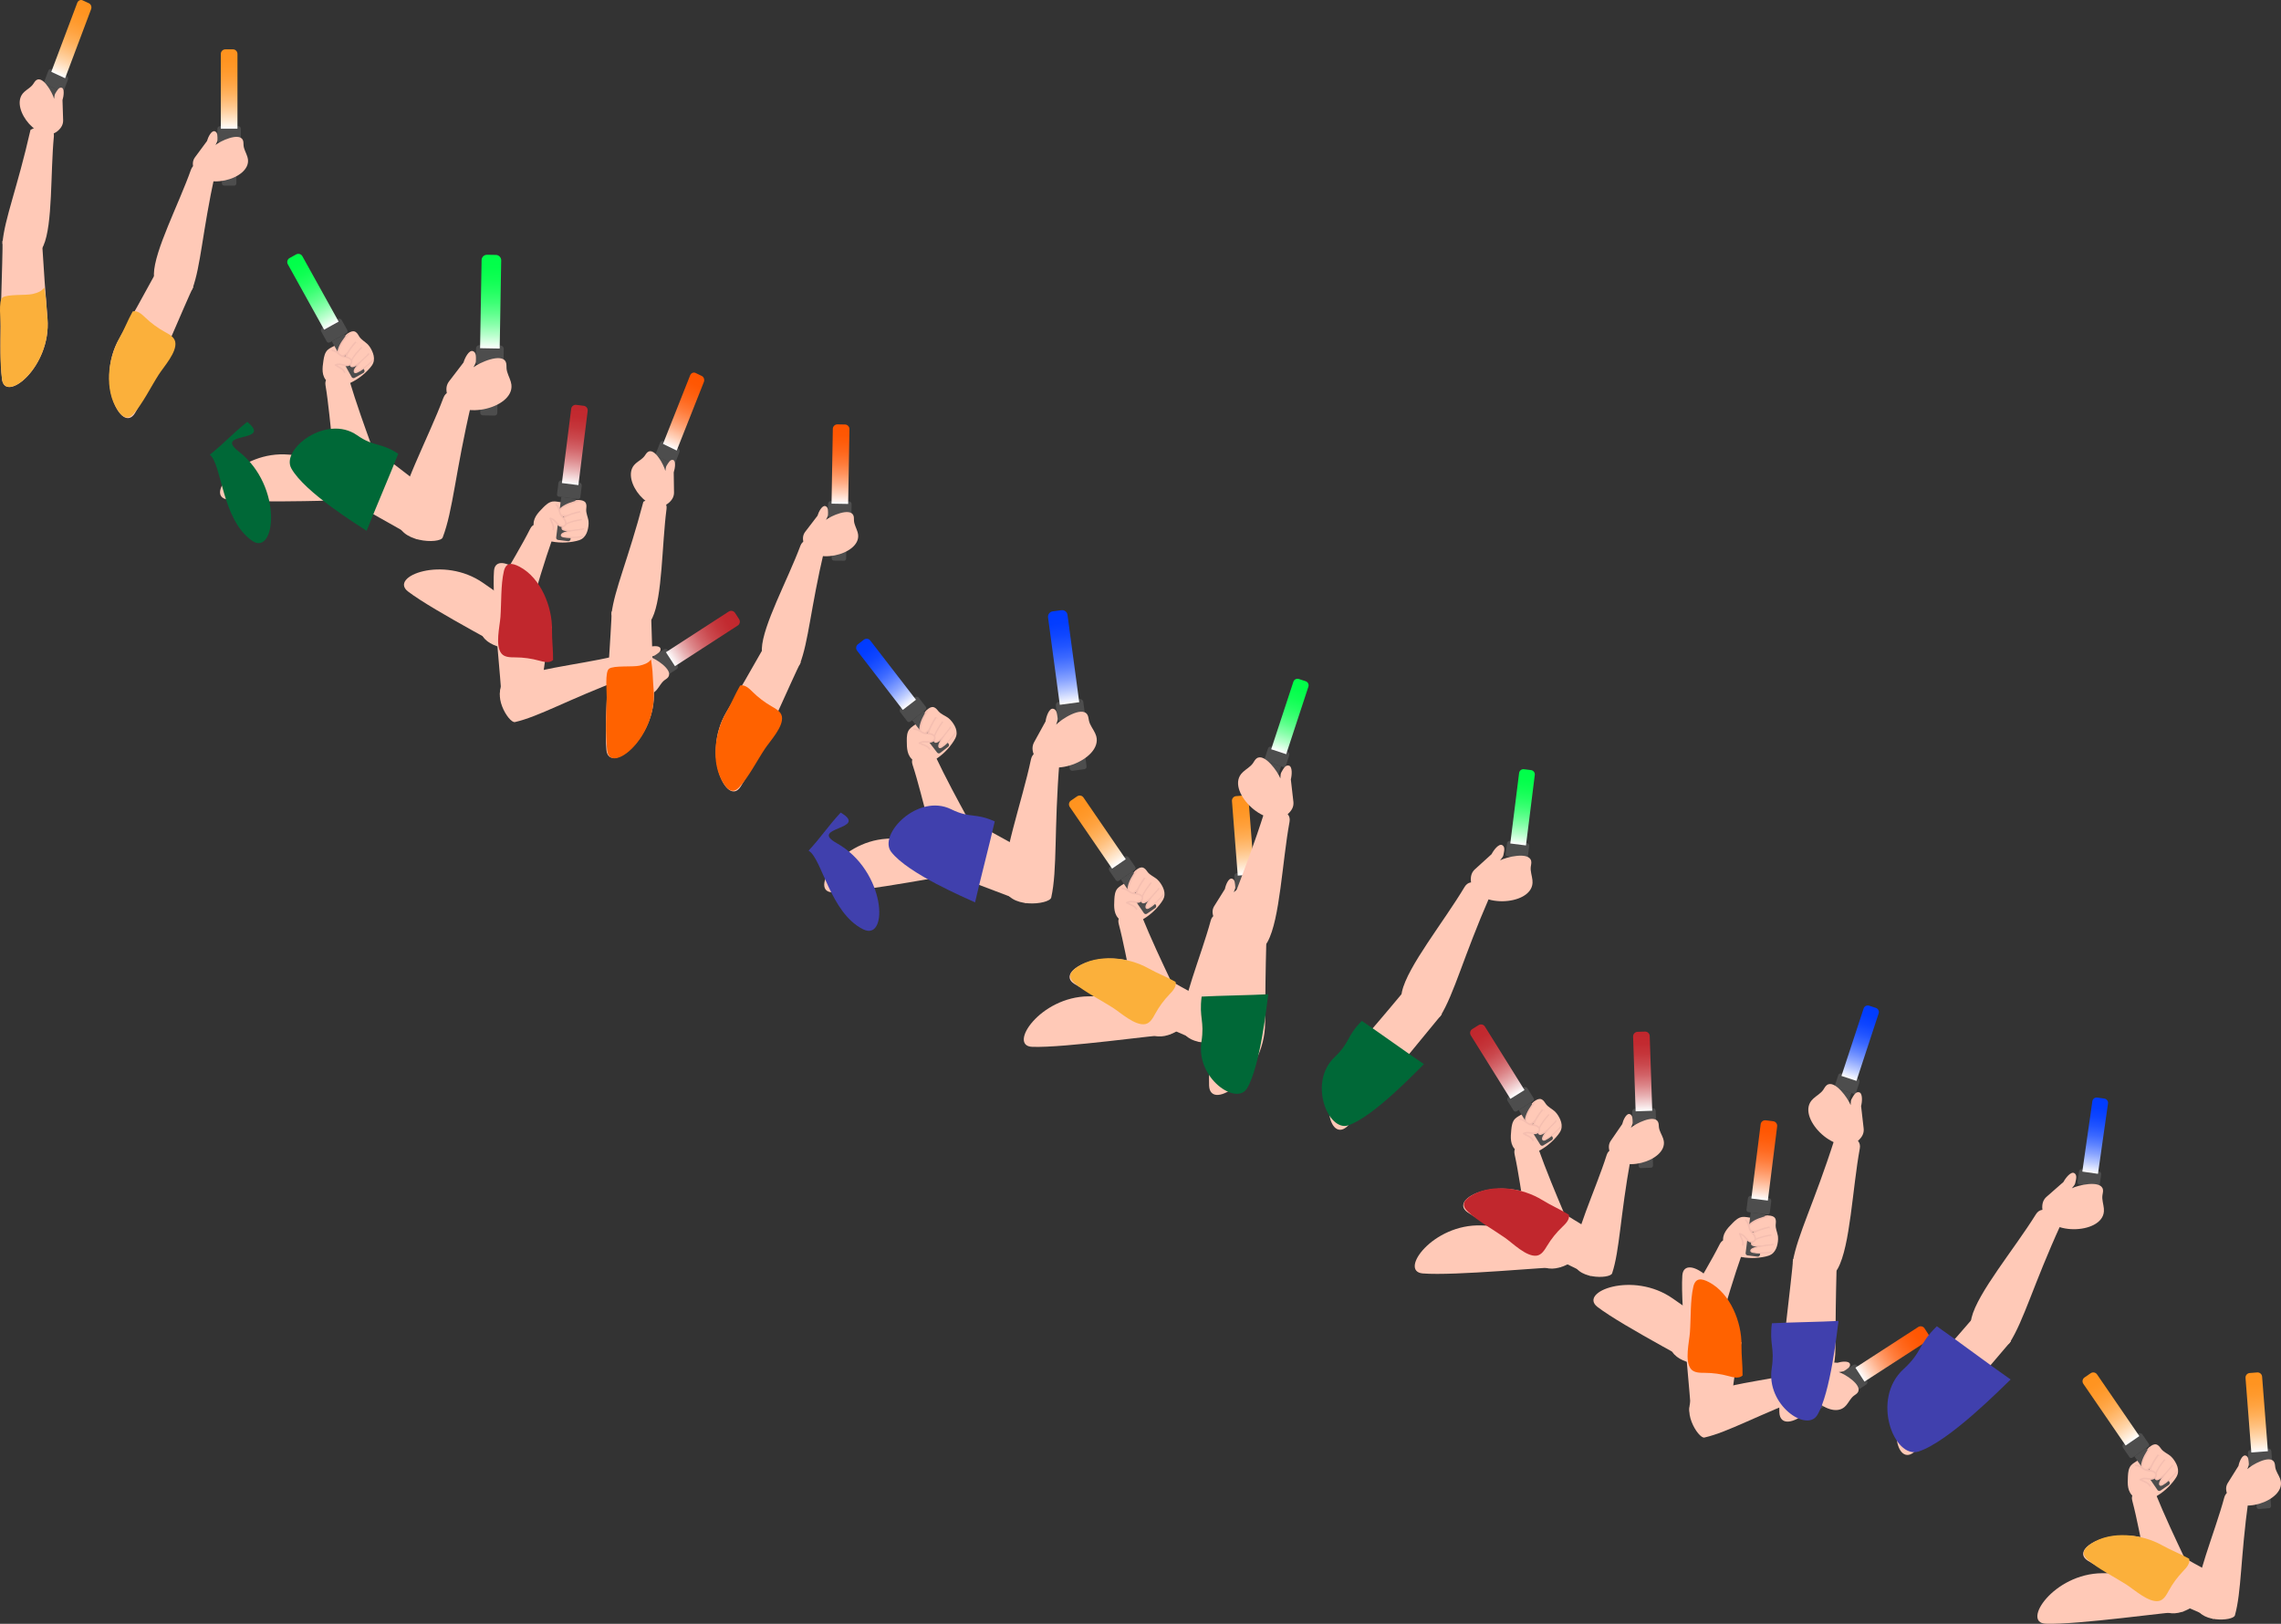 <?xml version="1.0" encoding="UTF-8"?><svg id="_レイヤー_2" xmlns="http://www.w3.org/2000/svg" xmlns:xlink="http://www.w3.org/1999/xlink" viewBox="0 0 364.785 259.696"><rect x="0" y="0" width="364.785" height="259.696" fill="#333333" stroke="none"/><defs><style>.cls-1{fill:url(#_名称未設定グラデーション_33-2);}.cls-2{fill:url(#_名称未設定グラデーション_33-4);}.cls-3{fill:url(#_名称未設定グラデーション_33-3);}.cls-4{fill:url(#_名称未設定グラデーション_13-3);}.cls-5{fill:url(#_名称未設定グラデーション_13-4);}.cls-6{fill:url(#_名称未設定グラデーション_13-2);}.cls-7{fill:url(#_名称未設定グラデーション_57-2);}.cls-8{fill:url(#_名称未設定グラデーション_57-4);}.cls-9{fill:url(#_名称未設定グラデーション_57-3);}.cls-10{fill:url(#_名称未設定グラデーション_50-2);}.cls-11{fill:url(#_名称未設定グラデーション_50-3);}.cls-12{fill:url(#_名称未設定グラデーション_50-4);}.cls-13{fill:#4d4d4d;}.cls-14{fill:url(#_グラデーション_2-3);}.cls-15{fill:url(#_グラデーション_2-6);}.cls-16{fill:url(#_グラデーション_2-5);}.cls-17{fill:url(#_グラデーション_2-2);}.cls-18{fill:url(#_グラデーション_2-4);}.cls-19,.cls-20,.cls-21,.cls-22,.cls-23{fill:#ffc9b7;}.cls-24{fill:url(#_グラデーション_2);}.cls-20{stroke-width:.24px;}.cls-20,.cls-21,.cls-25,.cls-22,.cls-23{stroke:#f4beb0;stroke-miterlimit:10;}.cls-21,.cls-25{stroke-width:.25px;}.cls-25{fill:none;}.cls-22{stroke-width:.188px;}.cls-23{stroke-width:.218px;}.cls-26{fill:#c1272d;}.cls-27{fill:#ff6200;}.cls-28{fill:#fbb03b;}.cls-29{fill:#4040ad;}.cls-30{fill:#006837;}.cls-31{fill:url(#_名称未設定グラデーション_33);}.cls-32{fill:url(#_名称未設定グラデーション_13);}.cls-33{fill:url(#_名称未設定グラデーション_57);}.cls-34{fill:url(#_名称未設定グラデーション_50);}</style><linearGradient id="_グラデーション_2" x1="1940.578" y1="663.567" x2="1953.272" y2="663.567" gradientTransform="translate(-1910.28 677.803) scale(1 -1)" gradientUnits="userSpaceOnUse"><stop offset="0" stop-color="#fff"/><stop offset=".085" stop-color="#ffecd8"/><stop offset=".208" stop-color="#ffd4a7"/><stop offset=".335" stop-color="#ffc07d"/><stop offset=".462" stop-color="#ffb05a"/><stop offset=".591" stop-color="#ffa340"/><stop offset=".722" stop-color="#ff9a2d"/><stop offset=".857" stop-color="#ff9421"/><stop offset="1" stop-color="#ff931e"/></linearGradient><linearGradient id="_グラデーション_2-2" x1="1899.965" y1="410.393" x2="1912.54" y2="410.393" gradientTransform="translate(-1102.134 1606.785) rotate(-67.321)" xlink:href="#_グラデーション_2"/><linearGradient id="_名称未設定グラデーション_50" x1="1801.334" y1="1226.38" x2="1814.029" y2="1226.38" gradientTransform="translate(-1757.766 1272.909) scale(1 -1)" gradientUnits="userSpaceOnUse"><stop offset="0" stop-color="#fff"/><stop offset=".02" stop-color="#f4fff7"/><stop offset=".135" stop-color="#bbffce"/><stop offset=".254" stop-color="#89ffab"/><stop offset=".373" stop-color="#5fff8d"/><stop offset=".493" stop-color="#3cff74"/><stop offset=".615" stop-color="#22ff61"/><stop offset=".738" stop-color="#0fff53"/><stop offset=".865" stop-color="#03ff4b"/><stop offset="1" stop-color="#00ff49"/></linearGradient><linearGradient id="_名称未設定グラデーション_50-2" x1="1397.37" y1="1303.253" x2="1412.331" y2="1303.253" gradientTransform="translate(-1326.378 1351.489) scale(1 -1)" xlink:href="#_名称未設定グラデーション_50"/><linearGradient id="_名称未設定グラデーション_57" x1="1481.736" y1="883.739" x2="1494.43" y2="883.739" gradientTransform="translate(-1375.533 985.714) scale(1 -1)" gradientUnits="userSpaceOnUse"><stop offset="0" stop-color="#fff"/><stop offset=".067" stop-color="#f6e1e2"/><stop offset=".193" stop-color="#e8b0b2"/><stop offset=".322" stop-color="#dc8689"/><stop offset=".452" stop-color="#d26368"/><stop offset=".583" stop-color="#ca494e"/><stop offset=".717" stop-color="#c5363b"/><stop offset=".854" stop-color="#c22a30"/><stop offset="1" stop-color="#c1272d"/></linearGradient><linearGradient id="_名称未設定グラデーション_57-2" x1="1850.183" y1="599.709" x2="1862.877" y2="599.709" gradientTransform="translate(-1764.563 670.831) scale(1 -1)" xlink:href="#_名称未設定グラデーション_57"/><linearGradient id="_名称未設定グラデーション_13" x1="1902.518" y1="556.957" x2="1915.212" y2="556.957" gradientTransform="translate(-1774.443 631.184) scale(1 -1)" gradientUnits="userSpaceOnUse"><stop offset="0" stop-color="#fff"/><stop offset=".02" stop-color="#fff7f4"/><stop offset=".135" stop-color="#ffd2bb"/><stop offset=".254" stop-color="#ffb089"/><stop offset=".373" stop-color="#ff945f"/><stop offset=".493" stop-color="#ff7d3c"/><stop offset=".615" stop-color="#ff6b22"/><stop offset=".738" stop-color="#ff5f0f"/><stop offset=".865" stop-color="#ff5703"/><stop offset="1" stop-color="#f50"/></linearGradient><linearGradient id="_名称未設定グラデーション_13-2" x1="1905.953" y1="523.435" x2="1918.528" y2="523.435" gradientTransform="translate(-1137.318 1607.232) rotate(-66.343)" xlink:href="#_名称未設定グラデーション_13"/><linearGradient id="_名称未設定グラデーション_33" x1="1756.566" y1="1413.259" x2="1769.26" y2="1413.259" gradientTransform="translate(-1621.357 1520.954) scale(1 -1)" gradientUnits="userSpaceOnUse"><stop offset="0" stop-color="#fff"/><stop offset=".02" stop-color="#f4f6ff"/><stop offset=".135" stop-color="#bbcbff"/><stop offset=".254" stop-color="#89a4ff"/><stop offset=".373" stop-color="#5f84ff"/><stop offset=".493" stop-color="#3c69ff"/><stop offset=".615" stop-color="#25f"/><stop offset=".738" stop-color="#0f46ff"/><stop offset=".865" stop-color="#033dff"/><stop offset="1" stop-color="#003bff"/></linearGradient><linearGradient id="_名称未設定グラデーション_33-2" x1="1265.159" y1="1442.711" x2="1280.121" y2="1442.711" gradientTransform="translate(-1102.596 1547.806) scale(1 -1)" xlink:href="#_名称未設定グラデーション_33"/><linearGradient id="_グラデーション_2-3" x1="860.345" y1="1041.116" x2="873.039" y2="1041.116" gradientTransform="translate(-667.91 1174.723) scale(1 -1)" xlink:href="#_グラデーション_2"/><linearGradient id="_グラデーション_2-4" x1="1202.666" y1="1263.238" x2="1215.361" y2="1263.238" gradientTransform="translate(-1033.658 1396.168) scale(1 -1)" xlink:href="#_グラデーション_2"/><linearGradient id="_名称未設定グラデーション_50-3" x1="1839.64" y1="612.363" x2="1851.695" y2="612.363" gradientTransform="translate(-1602.135 741.437) scale(1 -1)" xlink:href="#_名称未設定グラデーション_50"/><linearGradient id="_名称未設定グラデーション_50-4" x1="1793.944" y1="102.296" x2="1805.999" y2="102.296" gradientTransform="translate(-1593.596 12.201)" xlink:href="#_名称未設定グラデーション_50"/><linearGradient id="_名称未設定グラデーション_57-3" x1="1368.729" y1="1094.033" x2="1381.423" y2="1094.033" gradientTransform="translate(-1112.386 1265.378) scale(1 -1)" xlink:href="#_名称未設定グラデーション_57"/><linearGradient id="_名称未設定グラデーション_57-4" x1="1669.399" y1="1054.873" x2="1682.093" y2="1054.873" gradientTransform="translate(-1436.431 1224.522) scale(1 -1)" xlink:href="#_名称未設定グラデーション_57"/><linearGradient id="_名称未設定グラデーション_13-3" x1="1579.217" y1="684.3" x2="1591.911" y2="684.3" gradientTransform="translate(-1282.789 900.699) scale(1 -1)" xlink:href="#_名称未設定グラデーション_13"/><linearGradient id="_名称未設定グラデーション_13-4" x1="1760.256" y1="396.752" x2="1772.95" y2="396.752" gradientTransform="translate(-1484.411 582.298) scale(1 -1)" xlink:href="#_名称未設定グラデーション_13"/><linearGradient id="_名称未設定グラデーション_33-3" x1="1814.72" y1="494.812" x2="1826.776" y2="494.812" gradientTransform="translate(-1485.631 676.398) scale(1 -1)" xlink:href="#_名称未設定グラデーション_33"/><linearGradient id="_名称未設定グラデーション_33-4" x1="1772.797" y1="205.249" x2="1784.852" y2="205.249" gradientTransform="translate(-1481.252 -38.506)" xlink:href="#_名称未設定グラデーション_33"/><linearGradient id="_グラデーション_2-5" x1="755.815" y1="886.648" x2="768.509" y2="886.648" gradientTransform="translate(-401.287 1112.517) scale(1 -1)" xlink:href="#_グラデーション_2"/><linearGradient id="_グラデーション_2-6" x1="1034.908" y1="1181.73" x2="1047.602" y2="1181.73" gradientTransform="translate(-703.806 1406.922) scale(1 -1)" xlink:href="#_グラデーション_2"/></defs><g id="layer2"><g id="stand_human"><g id="stand-L"><g id="human16"><g id="human16-move-arm1_asset-item"><g id="move-human16-11-arm1"><path class="cls-13" d="M33.549,25.089h6.54v2.311h-6.54c-.191,0-.346-.155-.346-.346v-1.618c0-.191.155-.346.346-.346Z" transform="translate(10.401 62.89) rotate(-90)"/><path class="cls-13" d="M35.678,19.604h1.834c.249,0,.45.202.45.45v2.86c0,.249-.202.45-.45.45h-1.834c-.193,0-.35-.157-.35-.35v-3.061c0-.193.157-.35.35-.35Z" transform="translate(15.161 58.13) rotate(-90)"/><path class="cls-24" d="M30.298,12.906h11.962c.404,0,.732.328.732.732v1.196c0,.404-.328.732-.732.732h-11.962v-2.661h0Z" transform="translate(22.409 50.882) rotate(-90)"/><path class="cls-19" d="M19.049,54.18c2.25-3.971,3.584-6.328,5.802-10.424,2.438.721,3.64,1.405,6.078,2.126-1.034,1.865-6.663,15.924-9.374,20.232-2.102,3.339-6.368-5.117-2.506-11.933Z"/><path class="cls-28" d="M19.049,54.18c.811-1.448,1.367-2.94,2.171-4.372.756-.207,1.449.435,2.014.978.933.896,1.985,1.669,3.119,2.29.706.386,1.531.824,1.676,1.616.3,1.632-1.836,3.953-2.655,5.235-1.241,1.942-2.511,4.546-3.999,6.227-.971,1.098-1.779.616-2.573-.579-2.148-3.233-1.55-8.188.246-11.395Z"/><path class="cls-19" d="M24.612,43.813c.077-3.735,3.952-11.107,5.924-16.666.606-1.708,2.924-.709,3.849.656-2.049,9.446-2.258,14.686-3.619,18.411-.349.955-6.219.811-6.153-2.401Z"/><path class="cls-19" d="M39.556,25.055c-.186-.601-.546-1.16-.605-1.789-.028-.292.009-.599-.111-.866-.58-1.289-3.649.178-4.373.788.09-.21.316-.558.314-.786-.004-.579.071-1.25-.447-1.41-.518-.16-1.061.93-1.233,1.568l-1.929,2.61c-.343.483-.442,1.068-.182,1.863,1.191,3.64,9.132,1.745,8.658-1.582-.019-.135-.051-.266-.091-.396Z"/><path class="cls-13" d="M9.498,14.492l-2.271,6.034c-.066.177-.249.26-.408.186l-1.345-.624c-.159-.074-.234-.277-.168-.453l2.271-6.034,1.921.891Z"/><path class="cls-13" d="M10.858,12.756l-.637,1.692c-.067.178-.252.263-.412.188l-2.543-1.18c-.161-.075-.236-.28-.169-.458l.637-1.692c.086-.23.324-.338.531-.242l2.377,1.103c.207.096.304.36.218.589Z"/><path class="cls-17" d="M14.567,1.476l-4.154,11.037-2.211-1.026L12.356.45c.14-.373.527-.549.863-.393l.994.461c.336.156.495.585.354.958Z"/><path class="cls-19" d="M3.905,14.677c.446-.408,1.001-.687,1.367-1.185.17-.231.3-.509.526-.67,1.092-.778,2.629,2.093,2.857,2.992.041-.225.05-.638.168-.83.299-.485.587-1.091,1.055-.95.468.142.315,1.348.117,1.978l.102,3.226c.008.59-.217,1.135-.818,1.667-2.751,2.433-7.7-3.393-5.645-5.944.083-.103.175-.197.271-.285Z"/><path class="cls-19" d="M7.595,50.965c-.357-4.521-.567-7.203-.842-11.823-2.497-.376-3.868-.265-6.365-.641.147,2.114-.695,17.136-.065,22.153.489,3.889,7.884-1.93,7.272-9.69Z"/><path class="cls-28" d="M7.595,50.965c-.082-1.041-.187-2.084-.245-3.126-.006-.108-.24-1.909-.288-1.835-.387.592-1.121.839-1.808,1.008-1.07.263-4.085.006-4.85.57-.686.505-.29,3.712-.301,4.599-.036,2.808-.131,5.681.22,8.474.489,3.889,7.884-1.93,7.272-9.69Z"/><path class="cls-19" d="M6.945,39.294c1.501-3.395,1.111-11.66,1.672-17.493.172-1.792-2.334-1.867-3.74-1.027C2.751,30.138.737,34.943.396,38.869c-.087,1.006,5.258,3.344,6.549.425Z"/></g><g id="move-human16-10-arm1"><path class="cls-19" d="M46.171,72.706c4.518.395,7.198.628,11.815.943.354,2.501.232,3.87.586,6.37-2.112-.165-17.142.549-22.153-.124-3.885-.522,1.997-7.867,9.752-7.189Z"/><path class="cls-19" d="M54.939,78.936c-1.734-3.282-1.92-11.554-2.886-17.334-.297-1.776,2.199-2.025,3.66-1.285,2.773,9.194,5.117,13.847,5.73,17.739.157.998-5.012,3.702-6.503.88Z"/><path class="cls-19" d="M58.868,55.136c-.035-.038-.071-.075-.107-.109-.421-.401-.948-.677-1.284-1.167-.166-.242-.283-.528-.517-.703-.589-.523-1.487.237-1.896.632-.332.321-.583.696-.883,1.042-.297.342-.745.493-1.146.71-.225.122-.453.246-.638.422-.454.432-.581,1.096-.673,1.715-.179,1.195-.344,2.443.619,3.337.908.843,2.133.849,3.235.413,1.358-.537,2.639-1.481,3.589-2.584.202-.234.394-.483.51-.77.202-.498.153-1.07-.027-1.576-.167-.469-.435-.988-.781-1.363Z"/><path class="cls-13" d="M52.645,55.873h6.54v2.311h-6.54c-.191,0-.346-.155-.346-.346v-1.618c0-.191.155-.346.346-.346Z" transform="translate(32.917 133.438) rotate(-119.022)"/><path class="cls-13" d="M52.465,50.986h1.834c.249,0,.45.202.45.45v2.86c0,.249-.202.45-.45.45h-1.834c-.193,0-.35-.157-.35-.35v-3.061c0-.193.157-.35.35-.35Z" transform="translate(33.127 125.237) rotate(-119.022)"/><path class="cls-34" d="M43.569,45.198h11.962c.404,0,.732.328.732.732v1.196c0,.404-.328.732-.732.732h-11.962v-2.661h0Z" transform="translate(33.446 112.75) rotate(-119.022)"/><path class="cls-21" d="M55.684,53.426c-.614.756-1.235,1.541-1.519,2.472-.092.303-.143.647.013.922.047.083.115.158.204.191.102.037.216.014.319-.019.353-.112.662-.33.946-.568.55-.46,1.027-1.007,1.408-1.615"/><path class="cls-20" d="M56.89,54.694c-.627.732-1.262,1.493-1.572,2.38-.101.288-.162.614-.018.868.043.076.107.145.194.173.099.032.211.006.314-.029.35-.118.661-.333.947-.567.555-.452,1.041-.983,1.435-1.569"/><path class="cls-23" d="M57.861,55.542c-.655.684-1.32,1.393-1.683,2.188-.118.258-.201.546-.083.756.036.063.091.118.172.136.092.02.202-.011.302-.048.343-.129.657-.34.949-.564.565-.435,1.07-.934,1.49-1.472"/><path class="cls-22" d="M58.664,56.932c-.69.624-1.391,1.27-1.82,1.95-.139.221-.249.462-.163.618.026.047.072.085.146.09.084.006.19-.031.288-.073.336-.142.653-.347.951-.561.577-.414,1.105-.872,1.559-1.353"/><path class="cls-21" d="M53.052,56.018c.26.035.512.127.732.269.313.201.563.499.902.652.299.135.639.145.95.251s.616.369.59.696c-.029.37-.464.576-.834.561s-.725-.171-1.095-.186c-.252-.01-.506.047-.729.163"/><path class="cls-25" d="M53.663,58.343c.243.231.558.369.843.546s.56.419.637.746"/><path class="cls-30" d="M38.181,72.207c-4.19-3.263,5.566-1.321,1.361-4.736-2.456,1.961-3.532,3.288-5.988,5.249,1.942,1.544,1.893,10.341,6.743,13.749,3.759,2.642,5.076-8.661-2.116-14.261Z"/><path class="cls-13" d="M74.58,61.025h7.708v2.724h-7.708c-.225,0-.408-.183-.408-.408v-1.907c0-.225.183-.408.408-.408Z" transform="translate(14.517 139.541) rotate(-89.022)"/><path class="cls-13" d="M77.186,54.561h2.161c.293,0,.531.238.531.531v3.371c0,.293-.238.531-.531.531h-2.161c-.228,0-.413-.185-.413-.413v-3.607c0-.228.185-.413.413-.413Z" transform="translate(20.221 134.123) rotate(-89.022)"/><path class="cls-10" d="M70.991,46.668h14.098c.476,0,.863.387.863.863v1.41c0,.476-.387.863-.863.863h-14.098v-3.136h0Z" transform="translate(28.904 125.873) rotate(-89.022)"/><path class="cls-19" d="M61.716,73.246c3.129,2.414,4.986,3.845,8.236,6.221-1.18,2.725-2.062,4.077-3.242,6.803-1.475-1.108-13.055-7.058-16.39-9.977-2.585-2.263,6.026-7.191,11.397-3.047Z"/><path class="cls-19" d="M63.639,83.023c.164-4.372,4.849-12.925,7.269-19.394.744-1.988,3.437-.771,4.493.845-2.588,11.019-2.937,17.149-4.605,21.484-.428,1.111-7.298.825-7.156-2.934Z"/><path class="cls-19" d="M81.685,61.043c-.207-.712-.62-1.378-.677-2.12-.027-.344.023-.706-.114-1.023-.658-1.531-4.304.137-5.17.84.11-.246.384-.651.386-.92.007-.682.109-1.472-.498-1.67-.607-.198-1.269,1.074-1.485,1.823l-2.325,3.037c-.414.563-.543,1.25-.252,2.192,1.33,4.313,10.727,2.24,10.235-1.69-.02-.159-.055-.315-.1-.469Z"/><path class="cls-30" d="M57.094,69.599c2.843,1.975,3.638,1.057,6.595,2.969-1.212,3.104-3.844,9.224-5.056,12.328-1.341-.899-9.923-6.148-12.048-9.996-1.693-3.066,5.63-8.691,10.509-5.301Z"/></g><g id="move-human16-9-arm1"><path class="cls-19" d="M77.288,93.245c3.715,2.601,5.919,4.143,9.761,6.724-.944,2.343-1.734,3.467-2.677,5.81-1.747-1.199-15.12-8.096-19.123-11.184-3.103-2.394,5.663-5.815,12.039-1.35Z"/><path class="cls-19" d="M76.904,100.253c.536-3.673,5.266-10.463,7.895-15.699.808-1.609,2.97-.338,3.713,1.121-3.185,9.06-4.037,14.199-5.839,17.704-.462.898-6.231.032-5.77-3.126Z"/><path class="cls-19" d="M94.117,83.353c-.006-.051-.013-.102-.022-.152-.103-.573-.366-1.106-.348-1.699.009-.293.083-.593-.003-.873-.168-.77-1.341-.686-1.904-.608-.458.064-.881.219-1.328.321-.442.101-.892-.042-1.344-.103-.254-.034-.511-.069-.765-.036-.621.081-1.115.542-1.556.988-.849.859-1.719,1.77-1.469,3.06.236,1.216,1.221,1.944,2.368,2.242,1.413.367,3.004.361,4.422.031.301-.07.603-.158.866-.321.457-.283.755-.774.908-1.289.142-.477.231-1.054.174-1.561Z"/><path class="cls-13" d="M99.374,107.346h6.54v2.311h-6.54c-.191,0-.346-.155-.346-.346v-1.618c0-.191.155-.346.346-.346Z" transform="translate(-42.516 73.121) rotate(-32.924)"/><path class="cls-13" d="M105.499,104.034h1.834c.249,0,.45.202.45.45v2.86c0,.249-.202.45-.45.45h-1.834c-.193,0-.35-.157-.35-.35v-3.061c0-.193.157-.35.35-.35Z" transform="translate(-40.468 74.878) rotate(-32.924)"/><path class="cls-33" d="M106.203,100.645h11.962c.404,0,.732.328.732.732v1.196c0,.404-.328.732-.732.732h-11.962v-2.661h0Z" transform="translate(-37.35 77.552) rotate(-32.924)"/><path class="cls-19" d="M86.755,99.743c-.125,4.19-.198,6.676-.237,10.953-2.473.505-3.845.49-6.318.995.038-1.958-1.568-15.754-1.195-20.42.289-3.616,7.965,1.279,7.75,8.472Z"/><path class="cls-19" d="M105.052,110.298c.404-.483.677-1.089,1.172-1.48.23-.182.508-.318.666-.564.767-1.188-2.133-2.966-3.038-3.243.225-.039.64-.038.831-.164.483-.318,1.088-.62.94-1.141-.148-.522-1.357-.385-1.987-.183l-3.239-.201c-.592-.025-1.137.209-1.663.86-2.408,2.978,3.499,8.614,6.034,6.408.103-.089.196-.188.283-.292Z"/><path class="cls-13" d="M87.38,81.882h6.54v2.311h-6.54c-.191,0-.346-.155-.346-.346v-1.618c0-.191.155-.346.346-.346Z" transform="translate(-3.149 162.507) rotate(-82.87)"/><path class="cls-13" d="M90.1,76.433h1.834c.249,0,.45.202.45.45v2.86c0,.249-.202.45-.45.45h-1.834c-.193,0-.35-.157-.35-.35v-3.061c0-.193.157-.35.35-.35Z" transform="translate(2.055 158.956) rotate(-82.87)"/><path class="cls-7" d="M85.62,69.792h11.962c.404,0,.732.328.732.732v1.196c0,.404-.328.732-.732.732h-11.962v-2.661h0Z" transform="translate(9.979 153.55) rotate(-82.87)"/><path class="cls-21" d="M92.556,80.094c-.941.248-1.906.516-2.685,1.1-.253.19-.497.438-.534.752-.011.094,0,.195.052.274.06.09.166.139.269.173.351.117.73.124,1.099.1.716-.047,1.424-.208,2.09-.474"/><path class="cls-20" d="M92.781,81.83c-.939.221-1.9.461-2.673.994-.251.173-.493.4-.527.69-.01.087,0,.18.054.254.061.084.167.129.27.162.352.111.73.121,1.099.101.715-.038,1.421-.18,2.084-.42"/><path class="cls-23" d="M93.065,83.087c-.933.166-1.888.346-2.65.773-.247.139-.484.322-.513.562-.009.072.004.149.059.211.062.071.169.11.273.139.353.099.731.113,1.099.104.712-.018,1.414-.123,2.072-.309"/><path class="cls-22" d="M92.893,84.683c-.925.097-1.872.205-2.62.501-.243.096-.474.226-.496.403-.007.053.008.111.065.158.064.054.172.087.276.111.355.083.732.105,1.098.108.71.006,1.407-.052,2.057-.172"/><path class="cls-21" d="M88.901,80.635c.189.181.338.404.433.649.134.347.16.735.344,1.059.162.285.431.494.619.762s.28.661.066.91c-.242.281-.714.192-1.005-.039s-.484-.566-.775-.796c-.197-.157-.436-.261-.685-.299"/><path class="cls-25" d="M88.022,82.872c.06.33.233.627.359.939s.205.669.074.978"/><path class="cls-19" d="M81.033,109.051c3.157-1.953,11.397-2.702,17.097-4.059,1.752-.417,2.17,2.056,1.531,3.564-8.984,3.392-13.467,6.047-17.308,6.924-.985.225-4.035-4.749-1.32-6.428Z"/><path class="cls-19" d="M79.935,110.899c.053-2.872,3.687-7.855,5.527-11.788.565-1.208,1.927-.032,2.81,1.193-1.893,6.922-1.224,10.954-2.495,13.582-.326.674-5.889-.517-5.843-2.987Z"/><path class="cls-26" d="M88.278,100.711c-.023,1.649.197,3.215.172,4.847-.562.538-1.472.306-2.222.099-1.239-.342-2.523-.519-3.808-.524-.799-.003-1.728.004-2.229-.618-1.034-1.284-.267-4.322-.158-5.83.165-2.284.043-5.159.547-7.332.329-1.418,1.262-1.38,2.521-.712,3.406,1.808,5.228,6.42,5.177,10.071Z"/></g><g id="move-human16-8-arm1"><path class="cls-13" d="M131.12,85.077h6.54v2.311h-6.54c-.191,0-.346-.155-.346-.346v-1.618c0-.191.155-.346.346-.346Z" transform="translate(45.705 218.958) rotate(-89.022)"/><path class="cls-13" d="M133.331,79.593h1.834c.249,0,.45.202.45.45v2.86c0,.249-.202.45-.45.45h-1.834c-.193,0-.35-.157-.35-.35v-3.061c0-.193.157-.35.35-.35Z" transform="translate(50.544 214.361) rotate(-89.022)"/><path class="cls-32" d="M128.074,72.896h11.962c.404,0,.732.328.732.732v1.196c0,.404-.328.732-.732.732h-11.962v-2.661h0Z" transform="translate(57.911 207.361) rotate(-89.022)"/><path class="cls-19" d="M116.134,113.946c2.303-3.907,3.667-6.225,5.94-10.257,2.409.757,3.592,1.457,6.002,2.215-1.058,1.835-6.889,15.706-9.655,19.939-2.144,3.281-6.239-5.191-2.287-11.897Z"/><path class="cls-27" d="M116.134,113.946c.83-1.425,1.407-2.897,2.231-4.306.754-.193,1.432.456,1.984,1.005.911.906,1.943,1.691,3.06,2.327.695.396,1.507.845,1.638,1.634.27,1.626-1.891,3.896-2.726,5.156-1.266,1.908-2.571,4.473-4.078,6.118-.983,1.074-1.778.582-2.546-.618-2.079-3.248-1.401-8.16.438-11.315Z"/><path class="cls-19" d="M121.836,103.742c.139-3.709,4.114-10.967,6.167-16.455.631-1.686,2.916-.654,3.812.717-2.196,9.349-2.492,14.55-3.907,18.228-.363.942-6.192.7-6.072-2.49Z"/><path class="cls-19" d="M137.147,85.093c-.176-.604-.526-1.17-.575-1.799-.023-.292.019-.599-.096-.868-.558-1.299-3.651.116-4.386.713.093-.209.325-.552.328-.781.006-.578.093-1.249-.423-1.417-.515-.168-1.076.911-1.26,1.547l-1.973,2.576c-.351.477-.461,1.06-.214,1.86,1.129,3.66,9.101,1.9,8.684-1.434-.017-.135-.047-.267-.085-.398Z"/><path class="cls-13" d="M107.273,74.018l-2.374,5.995c-.069.175-.254.256-.411.179l-1.334-.647c-.158-.076-.229-.281-.16-.456l2.374-5.995,1.905.924Z"/><path class="cls-13" d="M108.663,72.306l-.666,1.681c-.07.177-.256.258-.416.181l-2.523-1.223c-.159-.077-.232-.284-.161-.461l.666-1.681c.09-.228.33-.332.535-.233l2.357,1.143c.205.099.298.365.208.593Z"/><path class="cls-6" d="M112.564,61.091l-4.342,10.964-2.193-1.064,4.342-10.964c.147-.371.536-.54.87-.379l.986.478c.333.162.485.593.338.964Z"/><path class="cls-19" d="M101.678,74.108c.453-.4,1.012-.67,1.387-1.161.174-.228.309-.504.538-.661,1.106-.759,2.593,2.138,2.805,3.041.044-.224.061-.637.182-.827.308-.48.605-1.081,1.071-.932.465.149.292,1.353.083,1.98l.047,3.227c-.002.59-.236,1.132-.846,1.653-2.792,2.385-7.641-3.524-5.542-6.039.085-.102.178-.194.276-.28Z"/><path class="cls-19" d="M104.578,110.504c-.202-4.53-.32-7.218-.438-11.845-2.483-.461-3.856-.397-6.339-.858.074,2.117-1.28,17.103-.821,22.138.356,3.903,7.945-1.66,7.598-9.436Z"/><path class="cls-27" d="M104.537,110.454c-.064-1.042-.151-2.086-.191-3.13-.004-.108-.208-1.913-.257-1.84-.397.585-1.135.82-1.825.977-1.074.245-4.084-.063-4.859.487-.694.493-.353,3.707-.379,4.593-.084,2.807-.228,5.678.076,8.477.422,3.897,7.916-1.795,7.436-9.564Z"/><path class="cls-19" d="M104.327,98.817c1.616-3.342,1.508-11.615,2.268-17.426.233-1.785-2.269-1.946-3.703-1.154-2.444,9.287-4.621,14.02-5.095,17.932-.122,1.003,5.141,3.522,6.53.648Z"/></g><g id="move-human16-7-arm1"><path class="cls-19" d="M141.783,134.138c4.526-.287,7.21-.46,11.823-.842.726,2.419.811,3.791,1.536,6.21-2.113.154-16.865,3.116-21.921,3.203-3.919.067.793-8.078,8.562-8.571Z"/><path class="cls-19" d="M151.387,138.981c-2.207-2.985-3.633-11.135-5.456-16.704-.56-1.711,1.87-2.332,3.425-1.82,4.122,8.674,7.138,12.922,8.328,16.678.305.963-4.4,4.413-6.297,1.846Z"/><path class="cls-19" d="M151.698,114.86c-.04-.032-.081-.063-.123-.092-.477-.334-1.039-.527-1.444-.961-.2-.214-.359-.48-.617-.618-.661-.428-1.435.458-1.779.91-.28.367-.472.776-.717,1.163-.243.383-.663.599-1.026.874-.204.154-.411.311-.568.513-.384.495-.41,1.171-.408,1.797.003,1.208.026,2.467,1.113,3.206,1.025.697,2.236.519,3.26-.078,1.262-.735,2.387-1.86,3.16-3.094.164-.262.317-.537.389-.838.124-.523-.009-1.081-.263-1.554-.235-.439-.579-.911-.977-1.23Z"/><path class="cls-13" d="M145.795,116.046h6.54v2.311h-6.54c-.191,0-.346-.155-.346-.346v-1.618c0-.191.155-.346.346-.346Z" transform="translate(147.068 306.678) rotate(-127.657)"/><path class="cls-13" d="M145.016,111.552h1.834c.249,0,.45.202.45.45v2.86c0,.249-.202.45-.45.45h-1.834c-.193,0-.35-.157-.35-.35v-3.061c0-.193.157-.35.35-.35Z" transform="translate(145.367 298.304) rotate(-127.657)"/><path class="cls-31" d="M135.208,106.364h11.962c.404,0,.732.328.732.732v1.196c0,.404-.328.732-.732.732h-11.962v-2.661h0Z" transform="translate(142.776 285.556) rotate(-127.657)"/><path class="cls-21" d="M148.294,113.647c-.493.839-.989,1.709-1.13,2.672-.046.313-.044.661.151.91.059.075.137.139.23.158.107.022.216-.018.313-.067.332-.164.605-.426.85-.703.475-.538.864-1.15,1.149-1.808"/><path class="cls-20" d="M149.676,114.721c-.51.818-1.024,1.666-1.197,2.589-.056.3-.068.631.112.861.054.069.128.127.217.142.102.017.21-.026.306-.075.328-.169.603-.429.851-.702.481-.53.881-1.129,1.183-1.766"/><path class="cls-23" d="M150.764,115.413c-.545.775-1.096,1.576-1.336,2.416-.078.273-.117.57.032.76.045.057.108.103.191.108.094.006.198-.041.292-.093.32-.179.599-.434.853-.7.493-.515.917-1.084,1.253-1.679"/><path class="cls-22" d="M151.766,116.666c-.588.721-1.185,1.464-1.507,2.201-.105.239-.177.494-.068.635.033.042.084.073.157.067.084-.007.183-.059.274-.116.31-.191.593-.441.856-.697.508-.495.962-1.028,1.339-1.571"/><path class="cls-21" d="M146.081,116.605c.262-.005.525.049.764.156.34.152.632.409.99.51.316.089.654.047.976.105s.665.272.688.599c.026.37-.372.639-.741.68s-.742-.06-1.111-.02c-.25.028-.493.122-.697.271"/><path class="cls-25" d="M147.034,118.813c.275.192.607.281.916.413s.617.33.741.642"/><path class="cls-29" d="M133.809,134.844c-4.632-2.597,5.305-2.142.634-4.887-2.134,2.307-2.998,3.781-5.132,6.088,2.151,1.235,3.424,9.939,8.73,12.581,4.113,2.048,3.718-9.325-4.233-13.782Z"/><path class="cls-13" d="M168.28,117.76h7.708v2.724h-7.708c-.225,0-.408-.183-.408-.408v-1.907c0-.225.183-.408.408-.408Z" transform="translate(76.778 305.391) rotate(-97.657)"/><path class="cls-13" d="M170.043,111.345h2.161c.293,0,.531.238.531.531v3.371c0,.293-.238.531-.531.531h-2.161c-.228,0-.413-.185-.413-.413v-3.607c0-.228.185-.413.413-.413Z" transform="translate(81.442 298.348) rotate(-97.657)"/><path class="cls-1" d="M162.563,103.527h14.098c.476,0,.863.387.863.863v1.41c0,.476-.387.863-.863.863h-14.098v-3.136h0Z" transform="translate(88.543 287.626) rotate(-97.657)"/><path class="cls-19" d="M157.233,132.337c3.456,1.917,5.507,3.053,9.076,4.914-.758,2.872-1.426,4.341-2.184,7.212-1.624-.874-13.967-5.018-17.702-7.403-2.896-1.849,4.878-8.014,10.81-4.723Z"/><path class="cls-19" d="M160.602,141.715c-.494-4.347,2.853-13.507,4.275-20.266.437-2.077,3.283-1.279,4.569.161-.904,11.282-.329,17.396-1.328,21.932-.256,1.162-7.091,1.911-7.516-1.827Z"/><path class="cls-19" d="M175.143,117.275c-.312-.673-.82-1.27-.988-1.994-.078-.336-.084-.701-.266-.994-.88-1.415-4.234.781-4.985,1.607.072-.26.281-.701.244-.968-.096-.675-.113-1.472-.744-1.577-.63-.105-1.093,1.252-1.195,2.025l-1.843,3.351c-.325.619-.349,1.317.08,2.205,1.963,4.065,10.942.604,9.866-3.207-.044-.154-.102-.303-.169-.448Z"/><path class="cls-29" d="M152.116,129.426c3.107,1.526,3.755.498,6.966,1.945-.732,3.25-2.416,9.697-3.148,12.947-1.461-.688-10.733-4.588-13.412-8.074-2.134-2.777,4.261-9.438,9.594-6.818Z"/></g><g id="move-human16-6-arm1"><path class="cls-19" d="M174.098,159.345c4.535-.033,7.225-.054,11.851-.177.589,2.456.596,3.83,1.185,6.286-2.118.036-17.013,2.164-22.066,1.967-3.916-.153,1.246-8.02,9.029-8.077Z"/><path class="cls-19" d="M183.415,164.719c-2.036-3.104-3.002-11.322-4.51-16.984-.463-1.74,1.998-2.224,3.522-1.625,3.628,8.891,6.401,13.302,7.379,17.119.251.978-4.64,4.159-6.391,1.49Z"/><path class="cls-19" d="M185.08,140.654c-.038-.035-.078-.068-.117-.099-.457-.36-1.008-.584-1.388-1.04-.188-.225-.331-.499-.582-.651-.636-.465-1.458.377-1.827.808-.3.351-.514.748-.781,1.121-.264.369-.695.561-1.074.815-.213.143-.428.288-.596.481-.411.473-.475,1.146-.508,1.771-.065,1.206-.112,2.465.931,3.264.984.753,2.204.644,3.259.106,1.301-.663,2.487-1.723,3.329-2.911.179-.252.347-.518.435-.815.154-.515.051-1.08-.176-1.567-.21-.451-.527-.942-.906-1.283Z"/><path class="cls-13" d="M196.614,144.424h6.54v2.311h-6.54c-.191,0-.346-.155-.346-.346v-1.618c0-.191.155-.346.346-.346Z" transform="translate(70.024 355.958) rotate(-94.439)"/><path class="cls-13" d="M198.376,138.953h1.834c.249,0,.45.202.45.45v2.86c0,.249-.202.45-.45.45h-1.834c-.193,0-.35-.157-.35-.35v-3.061c0-.193.157-.35.35-.35Z" transform="translate(74.359 350.478) rotate(-94.439)"/><path class="cls-14" d="M192.435,132.277h11.962c.404,0,.732.328.732.732v1.196c0,.404-.328.732-.732.732h-11.962v-2.661h0Z" transform="translate(80.959 342.133) rotate(-94.439)"/><path class="cls-19" d="M183.658,154.866c3.944,2.239,6.284,3.566,10.352,5.773-.718,2.421-1.399,3.616-2.117,6.037-1.852-1.028-15.816-6.632-20.093-9.329-3.315-2.091,5.089-6.323,11.858-2.48Z"/><path class="cls-28" d="M183.658,154.866c1.438.807,2.92,1.36,4.342,2.16.205.751-.433,1.44-.973,2-.891.926-1.659,1.97-2.277,3.097-.384.701-.82,1.521-1.607,1.664-1.622.296-3.926-1.827-5.2-2.642-1.929-1.235-4.514-2.498-6.184-3.978-1.09-.966-.611-1.768.577-2.556,3.214-2.131,8.136-1.533,11.321.254Z"/><path class="cls-19" d="M189.039,164.179c-.211-3.706,3.061-11.306,4.587-16.964.469-1.738,2.842-.927,3.863.354-1.303,9.514-1.108,14.721-2.169,18.515-.272.973-6.098,1.281-6.28-1.905Z"/><path class="cls-19" d="M202.521,144.168c-.232-.585-.634-1.115-.742-1.737-.05-.289-.038-.598-.178-.855-.678-1.241-3.624.46-4.299,1.124.073-.217.272-.581.252-.808-.049-.576-.026-1.252-.555-1.371-.529-.119-.986,1.009-1.108,1.659l-1.721,2.751c-.304.508-.358,1.099-.037,1.872,1.469,3.537,9.24,1.033,8.51-2.247-.03-.133-.072-.262-.122-.388Z"/><path class="cls-13" d="M179.049,141.678h6.54v2.311h-6.54c-.191,0-.346-.155-.346-.346v-1.618c0-.191.155-.346.346-.346Z" transform="translate(167.354 373.831) rotate(-124.439)"/><path class="cls-13" d="M178.487,137.027h1.834c.249,0,.45.202.45.45v2.86c0,.249-.202.45-.45.45h-1.834c-.193,0-.35-.157-.35-.35v-3.061c0-.193.157-.35.35-.35Z" transform="translate(166.377 365.465) rotate(-124.439)"/><path class="cls-18" d="M169.008,131.6h11.962c.404,0,.732.328.732.732v1.196c0,.404-.328.732-.732.732h-11.962v-2.661h0Z" transform="translate(164.89 352.727) rotate(-124.439)"/><path class="cls-21" d="M181.748,139.252c-.54.81-1.084,1.651-1.279,2.605-.063.31-.081.657.1.917.054.078.129.147.221.171.105.028.216-.006.316-.049.341-.145.628-.391.889-.655.504-.51.927-1.1,1.249-1.741"/><path class="cls-20" d="M183.068,140.401c-.555.788-1.116,1.606-1.34,2.518-.073.296-.103.627.064.866.05.072.12.134.209.154.101.022.211-.014.31-.058.337-.15.626-.394.889-.653.51-.502.943-1.077,1.28-1.697"/><path class="cls-23" d="M184.115,141.153c-.588.743-1.182,1.512-1.469,2.337-.093.268-.149.563-.011.761.041.06.102.109.184.119.094.011.2-.03.296-.077.33-.161.622-.4.891-.651.521-.486.977-1.03,1.345-1.606"/><path class="cls-22" d="M185.046,142.461c-.628.687-1.265,1.396-1.628,2.113-.118.233-.205.484-.104.631.03.044.08.078.153.076.084-.002.186-.049.28-.1.321-.173.617-.407.893-.648.535-.466,1.018-.972,1.425-1.494"/><path class="cls-21" d="M179.373,142.081c.262.01.521.078.754.198.331.171.608.444.96.564.31.106.65.084.969.16s.648.309.653.637c.006.371-.407.618-.778.638s-.737-.102-1.108-.082c-.252.014-.499.094-.711.231"/><path class="cls-25" d="M180.2,144.339c.264.207.59.315.891.464s.597.364.704.683"/></g><g id="move-human16-5-arm1"><path class="cls-13" d="M239.176,139.292h6.211v2.195h-6.211c-.182,0-.329-.147-.329-.329v-1.537c0-.182.147-.329.329-.329Z" transform="translate(72.759 363.208) rotate(-82.87)"/><path class="cls-13" d="M241.76,134.118h1.741c.236,0,.428.192.428.428v2.716c0,.236-.192.428-.428.428h-1.741c-.183,0-.332-.149-.332-.332v-2.907c0-.183.149-.332.332-.332Z" transform="translate(77.702 359.836) rotate(-82.87)"/><path class="cls-11" d="M237.505,127.811h11.36c.384,0,.696.312.696.696v1.136c0,.384-.312.696-.696.696h-11.36v-2.527h0Z" transform="translate(85.227 354.702) rotate(-82.87)"/><path class="cls-19" d="M215.951,168.605c3.292-3.808,5.244-6.069,8.529-10.019,2.48,1.307,3.633,2.307,6.114,3.613-1.521,1.794-11.096,13.703-14.96,17.775-2.995,3.156-5.334-4.832.318-11.369Z"/><path class="cls-19" d="M224.209,158.596c.89-4.023,6.676-11.158,10.01-16.743,1.025-1.716,3.315-.134,4.02,1.541-4.259,9.773-5.618,15.395-7.895,19.129-.584.957-6.901-.468-6.136-3.927Z"/><path class="cls-19" d="M245.074,140.761c-.072-.7-.344-1.392-.272-2.095.034-.326.141-.655.068-.974-.354-1.541-4.041-.605-4.969-.095.145-.211.469-.543.517-.793.122-.635.352-1.356-.181-1.644-.533-.289-1.367.787-1.697,1.449l-2.688,2.439c-.482.455-.719,1.074-.608,2.004.508,4.253,9.634,3.916,9.843.164.008-.152.002-.303-.013-.454Z"/><path class="cls-13" d="M199.873,124.232h6.211v2.195h-6.211c-.182,0-.329-.147-.329-.329v-1.537c0-.182.147-.329.329-.329Z" transform="translate(20.406 278.849) rotate(-71.799)"/><path class="cls-13" d="M203.308,119.249h1.741c.236,0,.428.192.428.428v2.716c0,.236-.192.428-.428.428h-1.741c-.183,0-.332-.149-.332-.332v-2.907c0-.183.149-.332.332-.332Z" transform="translate(25.456 277.237) rotate(-71.799)"/><path class="cls-12" d="M200.348,113.233h11.36c.384,0,.696.312.696.696v1.136c0,.384-.312.696-.696.696h-11.36v-2.527h0Z" transform="translate(33.146 274.783) rotate(-71.799)"/><path class="cls-19" d="M202.324,163.599c.035-5.034.058-8.02.193-13.156-2.727-.653-4.252-.661-6.979-1.314-.039,2.352-2.398,18.887-2.177,24.496.171,4.348,8.903-1.385,8.964-10.026Z"/><path class="cls-19" d="M202.714,150.628c1.983-3.612,2.337-12.791,3.512-19.189.361-1.966-2.404-2.287-4.039-1.492-3.241,10.156-5.926,15.279-6.675,19.588-.192,1.104,5.498,4.198,7.203,1.092Z"/><path class="cls-19" d="M198.785,123.463c.516-.479,1.177-.82,1.585-1.396.189-.267.326-.585.591-.777,1.282-.926,3.437,2.21,3.799,3.205.03-.254.005-.717.134-.937.327-.558.629-1.252,1.22-1.117.591.135.509,1.493.32,2.208l.413,3.606c.063.66-.167,1.282-.864,1.908-3.186,2.863-9.825-3.407-7.509-6.366.094-.12.198-.23.31-.333Z"/><path class="cls-30" d="M213.443,169.056c2.503-2.375,1.868-3.289,4.342-5.784,2.516,1.682,7.418,5.23,9.934,6.912-1.152,1.126-8.06,8.417-12.086,9.79-3.207,1.094-6.488-6.842-2.191-10.918Z"/><path class="cls-30" d="M192.137,166.617c.523-3.399-.407-3.754.033-7.232,2.663-.15,7.992-.224,10.655-.374-.223,1.59-1.279,11.563-3.404,15.065-1.693,2.79-8.181-1.624-7.283-7.459Z"/></g><g id="move-human16-4-arm1"><path class="cls-19" d="M236.911,195.984c4.532.164,7.22.26,11.848.339.481,2.479.429,3.853.911,6.332-2.118-.057-17.091,1.422-22.131,1.006-3.906-.323,1.593-7.959,9.372-7.677Z"/><path class="cls-19" d="M245.985,201.759c-1.899-3.189-2.507-11.441-3.767-17.164-.387-1.758,2.092-2.135,3.589-1.47,3.238,9.041,5.817,13.568,6.627,17.424.208.988-4.817,3.953-6.45,1.21Z"/><path class="cls-19" d="M248.695,177.789c-.037-.036-.075-.071-.113-.104-.441-.379-.981-.627-1.342-1.1-.178-.233-.309-.513-.553-.676-.615-.492-1.473.313-1.861.728-.315.338-.546.725-.829,1.086-.28.357-.719.53-1.108.767-.219.133-.44.269-.616.454-.431.454-.524,1.124-.585,1.748-.118,1.202-.219,2.458.788,3.301.95.795,2.173.739,3.252.247,1.329-.606,2.56-1.613,3.452-2.764.19-.244.369-.503.47-.795.176-.508.098-1.076-.107-1.573-.19-.46-.485-.964-.849-1.321Z"/><path class="cls-13" d="M260.002,182.19h6.54v2.311h-6.54c-.191,0-.346-.155-.346-.346v-1.618c0-.191.155-.346.346-.346Z" transform="translate(88.792 452.518) rotate(-91.946)"/><path class="cls-13" d="M261.97,176.708h1.834c.249,0,.45.202.45.45v2.86c0,.249-.202.45-.45.45h-1.834c-.193,0-.35-.157-.35-.35v-3.061c0-.193.157-.35.35-.35Z" transform="translate(93.38 447.437) rotate(-91.946)"/><path class="cls-9" d="M256.344,170.014h11.962c.404,0,.732.328.732.732v1.196c0,.404-.328.732-.732.732h-11.962v-2.661h0Z" transform="translate(100.365 439.702) rotate(-91.946)"/><path class="cls-19" d="M246.656,191.925c3.842,2.408,6.123,3.835,10.091,6.217-.823,2.388-1.555,3.551-2.377,5.939-1.806-1.108-15.513-7.314-19.668-10.194-3.221-2.233,5.359-6.096,11.955-1.962Z"/><path class="cls-26" d="M246.656,191.925c1.402.869,2.858,1.486,4.244,2.347.172.759-.495,1.419-1.059,1.956-.931.886-1.743,1.896-2.41,2.995-.414.684-.886,1.483-1.678,1.593-1.633.225-3.843-1.996-5.08-2.866-1.873-1.317-4.401-2.692-6.005-4.243-1.047-1.012-.534-1.793.687-2.528,3.303-1.989,8.195-1.178,11.299.746Z"/><path class="cls-19" d="M251.627,201.463c-.05-3.712,3.549-11.162,5.32-16.748.544-1.716,2.879-.802,3.844.521-1.716,9.449-1.747,14.658-2.973,18.403-.314.96-6.148,1.015-6.191-2.177Z"/><path class="cls-19" d="M265.967,182.057c-.206-.595-.585-1.141-.666-1.767-.037-.29-.011-.599-.141-.862-.624-1.269-3.641.302-4.344.936.083-.213.297-.568.287-.796-.024-.578.029-1.252-.495-1.394-.523-.142-1.029.965-1.179,1.609l-1.839,2.674c-.326.495-.406,1.082-.119,1.868,1.314,3.597,9.186,1.434,8.6-1.875-.024-.134-.06-.265-.105-.393Z"/><path class="cls-13" d="M242.572,178.683h6.54v2.311h-6.54c-.191,0-.346-.155-.346-.346v-1.618c0-.191.155-.346.346-.346Z" transform="translate(223.056 483.457) rotate(-121.946)"/><path class="cls-13" d="M242.183,173.919h1.834c.249,0,.45.202.45.45v2.86c0,.249-.202.45-.45.45h-1.834c-.193,0-.35-.157-.35-.35v-3.061c0-.193.157-.35.35-.35Z" transform="translate(222.632 475.142) rotate(-121.946)"/><path class="cls-8" d="M232.968,168.319h11.962c.404,0,.732.328.732.732v1.196c0,.404-.328.732-.732.732h-11.962v-2.661h0Z" transform="translate(221.987 462.484) rotate(-121.946)"/><path class="cls-21" d="M245.428,176.243c-.574.786-1.154,1.602-1.391,2.547-.077.307-.11.653.06.92.051.08.123.152.213.18.104.032.216.003.318-.035.347-.13.645-.364.916-.615.526-.488.974-1.059,1.324-1.685"/><path class="cls-20" d="M246.697,177.449c-.589.763-1.184,1.556-1.449,2.457-.086.293-.13.622.026.868.047.074.114.139.202.163.1.027.211-.005.312-.044.343-.135.643-.367.917-.614.531-.48.989-1.035,1.353-1.64"/><path class="cls-23" d="M247.71,178.245c-.619.717-1.247,1.459-1.569,2.271-.105.264-.173.556-.044.76.039.061.097.113.179.127.093.015.201-.021.299-.064.336-.146.639-.373.919-.612.542-.463,1.021-.987,1.413-1.546"/><path class="cls-22" d="M248.582,179.592c-.657.659-1.325,1.339-1.718,2.04-.128.228-.226.474-.131.625.028.045.076.081.15.082.084.002.188-.041.284-.088.328-.159.634-.38.921-.609.555-.442,1.059-.927,1.488-1.43"/><path class="cls-21" d="M242.932,178.966c.261.021.517.101.745.231.323.185.588.47.935.606.305.12.646.112.961.202s.634.337.625.665c-.011.371-.434.599-.805.603s-.732-.134-1.103-.13c-.252.003-.503.072-.72.2"/><path class="cls-25" d="M243.66,181.257c.255.219.576.34.87.502s.581.39.674.713"/></g><g id="move-human16-3-arm1"><path class="cls-19" d="M267.513,207.669c3.715,2.601,5.919,4.143,9.761,6.724-.944,2.343-1.734,3.467-2.677,5.81-1.747-1.199-15.12-8.096-19.123-11.184-3.103-2.394,5.663-5.815,12.039-1.35Z"/><path class="cls-19" d="M267.129,214.678c.536-3.673,5.266-10.463,7.895-15.699.808-1.609,2.97-.338,3.713,1.121-3.185,9.06-4.037,14.199-5.839,17.704-.462.898-6.231.032-5.77-3.126Z"/><path class="cls-19" d="M284.342,197.778c-.006-.051-.013-.102-.022-.152-.103-.573-.366-1.106-.348-1.699.009-.293.083-.593-.003-.873-.168-.77-1.341-.686-1.904-.608-.458.064-.881.219-1.328.321-.442.101-.892-.042-1.344-.103-.254-.034-.511-.069-.765-.036-.621.081-1.115.542-1.556.988-.849.859-1.719,1.77-1.469,3.06.236,1.216,1.221,1.944,2.368,2.242,1.413.367,3.004.361,4.422.031.301-.07.603-.158.866-.321.457-.283.755-.774.908-1.289.142-.477.231-1.054.174-1.561Z"/><path class="cls-13" d="M289.599,221.77h6.54v2.311h-6.54c-.191,0-.346-.155-.346-.346v-1.618c0-.191.155-.346.346-.346Z" transform="translate(-74.157 194.891) rotate(-32.924)"/><path class="cls-13" d="M295.724,218.458h1.834c.249,0,.45.202.45.45v2.86c0,.249-.202.45-.45.45h-1.834c-.193,0-.35-.157-.35-.35v-3.061c0-.193.157-.35.35-.35Z" transform="translate(-72.109 196.647) rotate(-32.924)"/><path class="cls-4" d="M296.428,215.069h11.962c.404,0,.732.328.732.732v1.196c0,.404-.328.732-.732.732h-11.962v-2.661h0Z" transform="translate(-68.991 199.321) rotate(-32.924)"/><path class="cls-19" d="M276.877,213.245c-.087,4.534-.137,7.224-.137,11.852-2.471.524-3.845.495-6.316,1.019.02-2.119-1.714-17.065-1.383-22.11.256-3.911,7.985,1.457,7.835,9.24Z"/><path class="cls-19" d="M295.276,224.722c.404-.483.677-1.089,1.172-1.48.23-.182.508-.318.666-.564.767-1.188-2.133-2.966-3.038-3.243.225-.039.64-.038.831-.164.483-.318,1.088-.62.94-1.141-.148-.522-1.357-.385-1.987-.183l-3.239-.201c-.592-.025-1.137.209-1.663.86-2.408,2.978,3.499,8.614,6.034,6.408.103-.089.196-.188.283-.292Z"/><path class="cls-13" d="M277.604,196.306h6.54v2.311h-6.54c-.191,0-.346-.155-.346-.346v-1.618c0-.191.155-.346.346-.346Z" transform="translate(49.924 451.482) rotate(-82.87)"/><path class="cls-13" d="M280.325,190.858h1.834c.249,0,.45.202.45.45v2.86c0,.249-.202.45-.45.45h-1.834c-.193,0-.35-.157-.35-.35v-3.061c0-.193.157-.35.35-.35Z" transform="translate(55.128 447.931) rotate(-82.87)"/><path class="cls-5" d="M275.845,184.216h11.962c.404,0,.732.328.732.732v1.196c0,.404-.328.732-.732.732h-11.962v-2.661h0Z" transform="translate(63.052 442.524) rotate(-82.87)"/><path class="cls-21" d="M282.78,194.518c-.941.248-1.906.516-2.685,1.1-.253.19-.497.438-.534.752-.011.094,0,.195.052.274.06.09.166.139.269.173.351.117.73.124,1.099.1.716-.047,1.424-.208,2.09-.474"/><path class="cls-20" d="M283.005,196.254c-.939.221-1.9.461-2.673.994-.251.173-.493.4-.527.69-.01.087,0,.18.054.254.061.084.167.129.27.162.352.111.73.121,1.099.101.715-.038,1.421-.18,2.084-.42"/><path class="cls-23" d="M283.29,197.511c-.933.166-1.888.346-2.65.773-.247.139-.484.322-.513.562-.009.072.004.149.059.211.062.071.169.11.273.139.353.099.731.113,1.099.104.712-.018,1.414-.123,2.072-.309"/><path class="cls-22" d="M283.118,199.107c-.925.097-1.872.205-2.62.501-.243.096-.474.226-.496.403-.007.053.008.111.065.158.064.054.172.087.276.111.355.083.732.105,1.098.108.71.006,1.407-.052,2.057-.172"/><path class="cls-21" d="M279.126,195.059c.189.181.338.404.433.649.134.347.16.735.344,1.059.162.285.431.494.619.762s.28.661.066.91c-.242.281-.714.192-1.005-.039s-.484-.566-.775-.796c-.197-.157-.436-.261-.685-.299"/><path class="cls-25" d="M278.247,197.297c.06.33.233.627.359.939s.205.669.074.978"/><path class="cls-19" d="M271.258,223.475c3.157-1.953,11.397-2.702,17.097-4.059,1.752-.417,2.17,2.056,1.531,3.564-8.984,3.392-13.467,6.047-17.308,6.924-.985.225-4.035-4.749-1.32-6.428Z"/><path class="cls-19" d="M270.16,225.323c.053-2.872,3.687-7.855,5.527-11.788.565-1.208,1.927-.032,2.81,1.193-1.893,6.922-1.224,10.954-2.495,13.582-.326.674-5.889-.517-5.843-2.987Z"/><path class="cls-27" d="M278.503,215.135c-.023,1.649.197,3.215.172,4.847-.562.538-1.472.306-2.222.099-1.239-.342-2.523-.519-3.808-.524-.799-.003-1.728.004-2.229-.618-1.034-1.284-.267-4.322-.158-5.83.165-2.284.043-5.159.547-7.332.329-1.418,1.262-1.38,2.521-.712,3.406,1.808,5.228,6.42,5.177,10.071Z"/></g><g id="move-human16-2arm1"><path class="cls-13" d="M330.567,191.778h6.211v2.195h-6.211c-.182,0-.329-.147-.329-.329v-1.537c0-.182.147-.329.329-.329Z" transform="translate(95.521 495.845) rotate(-81.892)"/><path class="cls-13" d="M333.227,186.614h1.741c.236,0,.428.192.428.428v2.716c0,.236-.192.428-.428.428h-1.741c-.183,0-.332-.149-.332-.332v-2.907c0-.183.149-.332.332-.332Z" transform="translate(100.499 492.632) rotate(-81.892)"/><path class="cls-3" d="M329.089,180.322h11.36c.384,0,.696.312.696.696v1.136c0,.384-.312.696-.696.696h-11.36v-2.527h0Z" transform="translate(108.079 487.74) rotate(-81.892)"/><path class="cls-19" d="M306.865,220.64c3.357-3.751,5.347-5.978,8.698-9.872,2.458,1.349,3.593,2.368,6.051,3.717-1.552,1.768-11.329,13.512-15.261,17.517-3.048,3.105-5.251-4.922.512-11.362Z"/><path class="cls-19" d="M315.292,210.773c.959-4.008,6.865-11.042,10.295-16.57,1.054-1.698,3.317-.078,3.994,1.61-4.425,9.699-5.879,15.296-8.22,18.992-.6.947-6.892-.585-6.068-4.032Z"/><path class="cls-19" d="M336.458,193.296c-.06-.702-.32-1.398-.236-2.099.039-.325.152-.652.084-.973-.327-1.547-4.03-.674-4.967-.18.148-.208.478-.535.53-.784.133-.633.375-1.35-.153-1.647-.528-.298-1.381.763-1.721,1.42l-2.729,2.393c-.49.447-.738,1.062-.642,1.993.436,4.261,9.565,4.08,9.839.332.011-.152.007-.303-.006-.455Z"/><path class="cls-13" d="M291.07,176.479h6.211v2.195h-6.211c-.182,0-.329-.147-.329-.329v-1.537c0-.182.147-.329.329-.329Z" transform="translate(33.485 401.41) rotate(-71.799)"/><path class="cls-13" d="M294.505,171.496h1.741c.236,0,.428.192.428.428v2.716c0,.236-.192.428-.428.428h-1.741c-.183,0-.332-.149-.332-.332v-2.907c0-.183.149-.332.332-.332Z" transform="translate(38.536 399.799) rotate(-71.799)"/><path class="cls-2" d="M291.546,165.48h11.36c.384,0,.696.312.696.696v1.136c0,.384-.312.696-.696.696h-11.36v-2.527h0Z" transform="translate(46.225 397.345) rotate(-71.799)"/><path class="cls-19" d="M293.522,215.845c.035-5.034.058-8.02.193-13.156-2.727-.653-4.252-.661-6.979-1.314-.039,2.352-2.398,18.887-2.177,24.496.171,4.348,8.903-1.385,8.964-10.026Z"/><path class="cls-19" d="M293.912,202.874c1.983-3.612,2.337-12.791,3.512-19.189.361-1.966-2.404-2.287-4.039-1.492-3.241,10.156-5.926,15.279-6.675,19.588-.192,1.104,5.498,4.198,7.203,1.092Z"/><path class="cls-19" d="M289.983,175.709c.516-.479,1.177-.82,1.585-1.396.189-.267.326-.585.591-.777,1.282-.926,3.437,2.21,3.799,3.205.03-.254.005-.717.134-.937.327-.558.629-1.252,1.22-1.117.591.135.509,1.493.32,2.208l.413,3.606c.063.66-.167,1.282-.864,1.908-3.186,2.863-9.825-3.407-7.509-6.366.094-.12.198-.23.31-.333Z"/><path class="cls-29" d="M304.41,218.973c3.058-2.803,2.312-3.915,5.338-6.863,2.99,2.073,8.809,6.439,11.799,8.512-1.407,1.329-9.861,9.952-14.728,11.519-3.877,1.249-7.658-8.357-2.409-13.169Z"/><path class="cls-29" d="M283.335,218.863c.523-3.399-.407-3.754.033-7.232,2.663-.15,7.992-.224,10.655-.374-.223,1.59-1.279,11.563-3.404,15.065-1.693,2.79-8.181-1.624-7.283-7.459Z"/></g><g id="move-human16-1-arm1"><path class="cls-19" d="M336.191,251.606c4.535-.033,7.225-.054,11.851-.177.589,2.456.596,3.83,1.185,6.286-2.118.036-17.013,2.164-22.066,1.967-3.916-.153,1.246-8.02,9.029-8.077Z"/><path class="cls-19" d="M345.508,256.981c-2.036-3.104-3.002-11.322-4.51-16.984-.463-1.74,1.998-2.224,3.522-1.625,3.628,8.891,6.401,13.302,7.379,17.119.251.978-4.64,4.159-6.391,1.49Z"/><path class="cls-19" d="M347.173,232.916c-.038-.035-.078-.068-.117-.099-.457-.36-1.008-.584-1.388-1.04-.188-.225-.331-.499-.582-.651-.636-.465-1.458.377-1.827.808-.3.351-.514.748-.781,1.121-.264.369-.695.561-1.074.815-.213.143-.428.288-.596.481-.411.473-.475,1.146-.508,1.771-.065,1.206-.112,2.465.931,3.264.984.753,2.204.644,3.259.106,1.301-.663,2.487-1.723,3.329-2.911.179-.252.347-.518.435-.815.154-.515.051-1.08-.176-1.567-.21-.451-.527-.942-.906-1.283Z"/><path class="cls-13" d="M358.708,236.686h6.54v2.311h-6.54c-.191,0-.346-.155-.346-.346v-1.618c0-.191.155-.346.346-.346Z" transform="translate(152.678 616.968) rotate(-94.439)"/><path class="cls-13" d="M360.469,231.215h1.834c.249,0,.45.202.45.45v2.86c0,.249-.202.45-.45.45h-1.834c-.193,0-.35-.157-.35-.35v-3.061c0-.193.157-.35.35-.35Z" transform="translate(157.012 611.487) rotate(-94.439)"/><path class="cls-16" d="M354.528,224.539h11.962c.404,0,.732.328.732.732v1.196c0,.404-.328.732-.732.732h-11.962v-2.661h0Z" transform="translate(163.612 603.142) rotate(-94.439)"/><path class="cls-19" d="M345.751,247.127c3.944,2.239,6.284,3.566,10.352,5.773-.718,2.421-1.399,3.616-2.117,6.037-1.852-1.028-15.816-6.632-20.093-9.329-3.315-2.091,5.089-6.323,11.858-2.48Z"/><path class="cls-28" d="M345.751,247.127c1.438.807,2.92,1.36,4.342,2.16.205.751-.433,1.44-.973,2-.891.926-1.659,1.97-2.277,3.097-.384.701-.82,1.521-1.607,1.664-1.622.296-3.926-1.827-5.2-2.642-1.929-1.235-4.514-2.498-6.184-3.978-1.09-.966-.611-1.768.577-2.556,3.214-2.131,8.136-1.533,11.321.254Z"/><path class="cls-19" d="M351.133,256.44c-.211-3.706,3.061-11.306,4.587-16.964.469-1.738,2.842-.927,3.863.354-1.303,9.514-1.108,14.721-2.169,18.515-.272.973-6.098,1.281-6.28-1.905Z"/><path class="cls-19" d="M364.615,236.429c-.232-.585-.634-1.115-.742-1.737-.05-.289-.038-.598-.178-.855-.678-1.241-3.624.46-4.299,1.124.073-.217.272-.581.252-.808-.049-.576-.026-1.252-.555-1.371-.529-.119-.986,1.009-1.108,1.659l-1.721,2.751c-.304.508-.358,1.099-.037,1.872,1.469,3.537,9.24,1.033,8.51-2.247-.03-.133-.072-.262-.122-.388Z"/><path class="cls-13" d="M341.143,233.94h6.54v2.311h-6.54c-.191,0-.346-.155-.346-.346v-1.618c0-.191.155-.346.346-.346Z" transform="translate(345.024 651.953) rotate(-124.439)"/><path class="cls-13" d="M340.58,229.289h1.834c.249,0,.45.202.45.45v2.86c0,.249-.202.45-.45.45h-1.834c-.193,0-.35-.157-.35-.35v-3.061c0-.193.157-.35.35-.35Z" transform="translate(344.048 643.586) rotate(-124.439)"/><path class="cls-15" d="M331.102,223.862h11.962c.404,0,.732.328.732.732v1.196c0,.404-.328.732-.732.732h-11.962v-2.661h0Z" transform="translate(342.561 630.848) rotate(-124.439)"/><path class="cls-21" d="M343.842,231.514c-.54.81-1.084,1.651-1.279,2.605-.063.31-.081.657.1.917.054.078.129.147.221.171.105.028.216-.006.316-.049.341-.145.628-.391.889-.655.504-.51.927-1.1,1.249-1.741"/><path class="cls-20" d="M345.162,232.663c-.555.788-1.116,1.606-1.34,2.518-.073.296-.103.627.064.866.05.072.12.134.209.154.101.022.211-.014.31-.058.337-.15.626-.394.889-.653.51-.502.943-1.077,1.28-1.697"/><path class="cls-23" d="M346.209,233.415c-.588.743-1.182,1.512-1.469,2.337-.093.268-.149.563-.011.761.041.06.102.109.184.119.094.011.2-.03.296-.077.33-.161.622-.4.891-.651.521-.486.977-1.03,1.345-1.606"/><path class="cls-22" d="M347.139,234.723c-.628.687-1.265,1.396-1.628,2.113-.118.233-.205.484-.104.631.03.044.08.078.153.076.084-.002.186-.049.28-.1.321-.173.617-.407.893-.648.535-.466,1.018-.972,1.425-1.494"/><path class="cls-21" d="M341.467,234.343c.262.01.521.078.754.198.331.171.608.444.96.564.31.106.65.084.969.16s.648.309.653.637c.006.371-.407.618-.778.638s-.737-.102-1.108-.082c-.252.014-.499.094-.711.231"/><path class="cls-25" d="M342.294,236.6c.264.207.59.315.891.464s.597.364.704.683"/></g></g></g></g></g></g></svg>